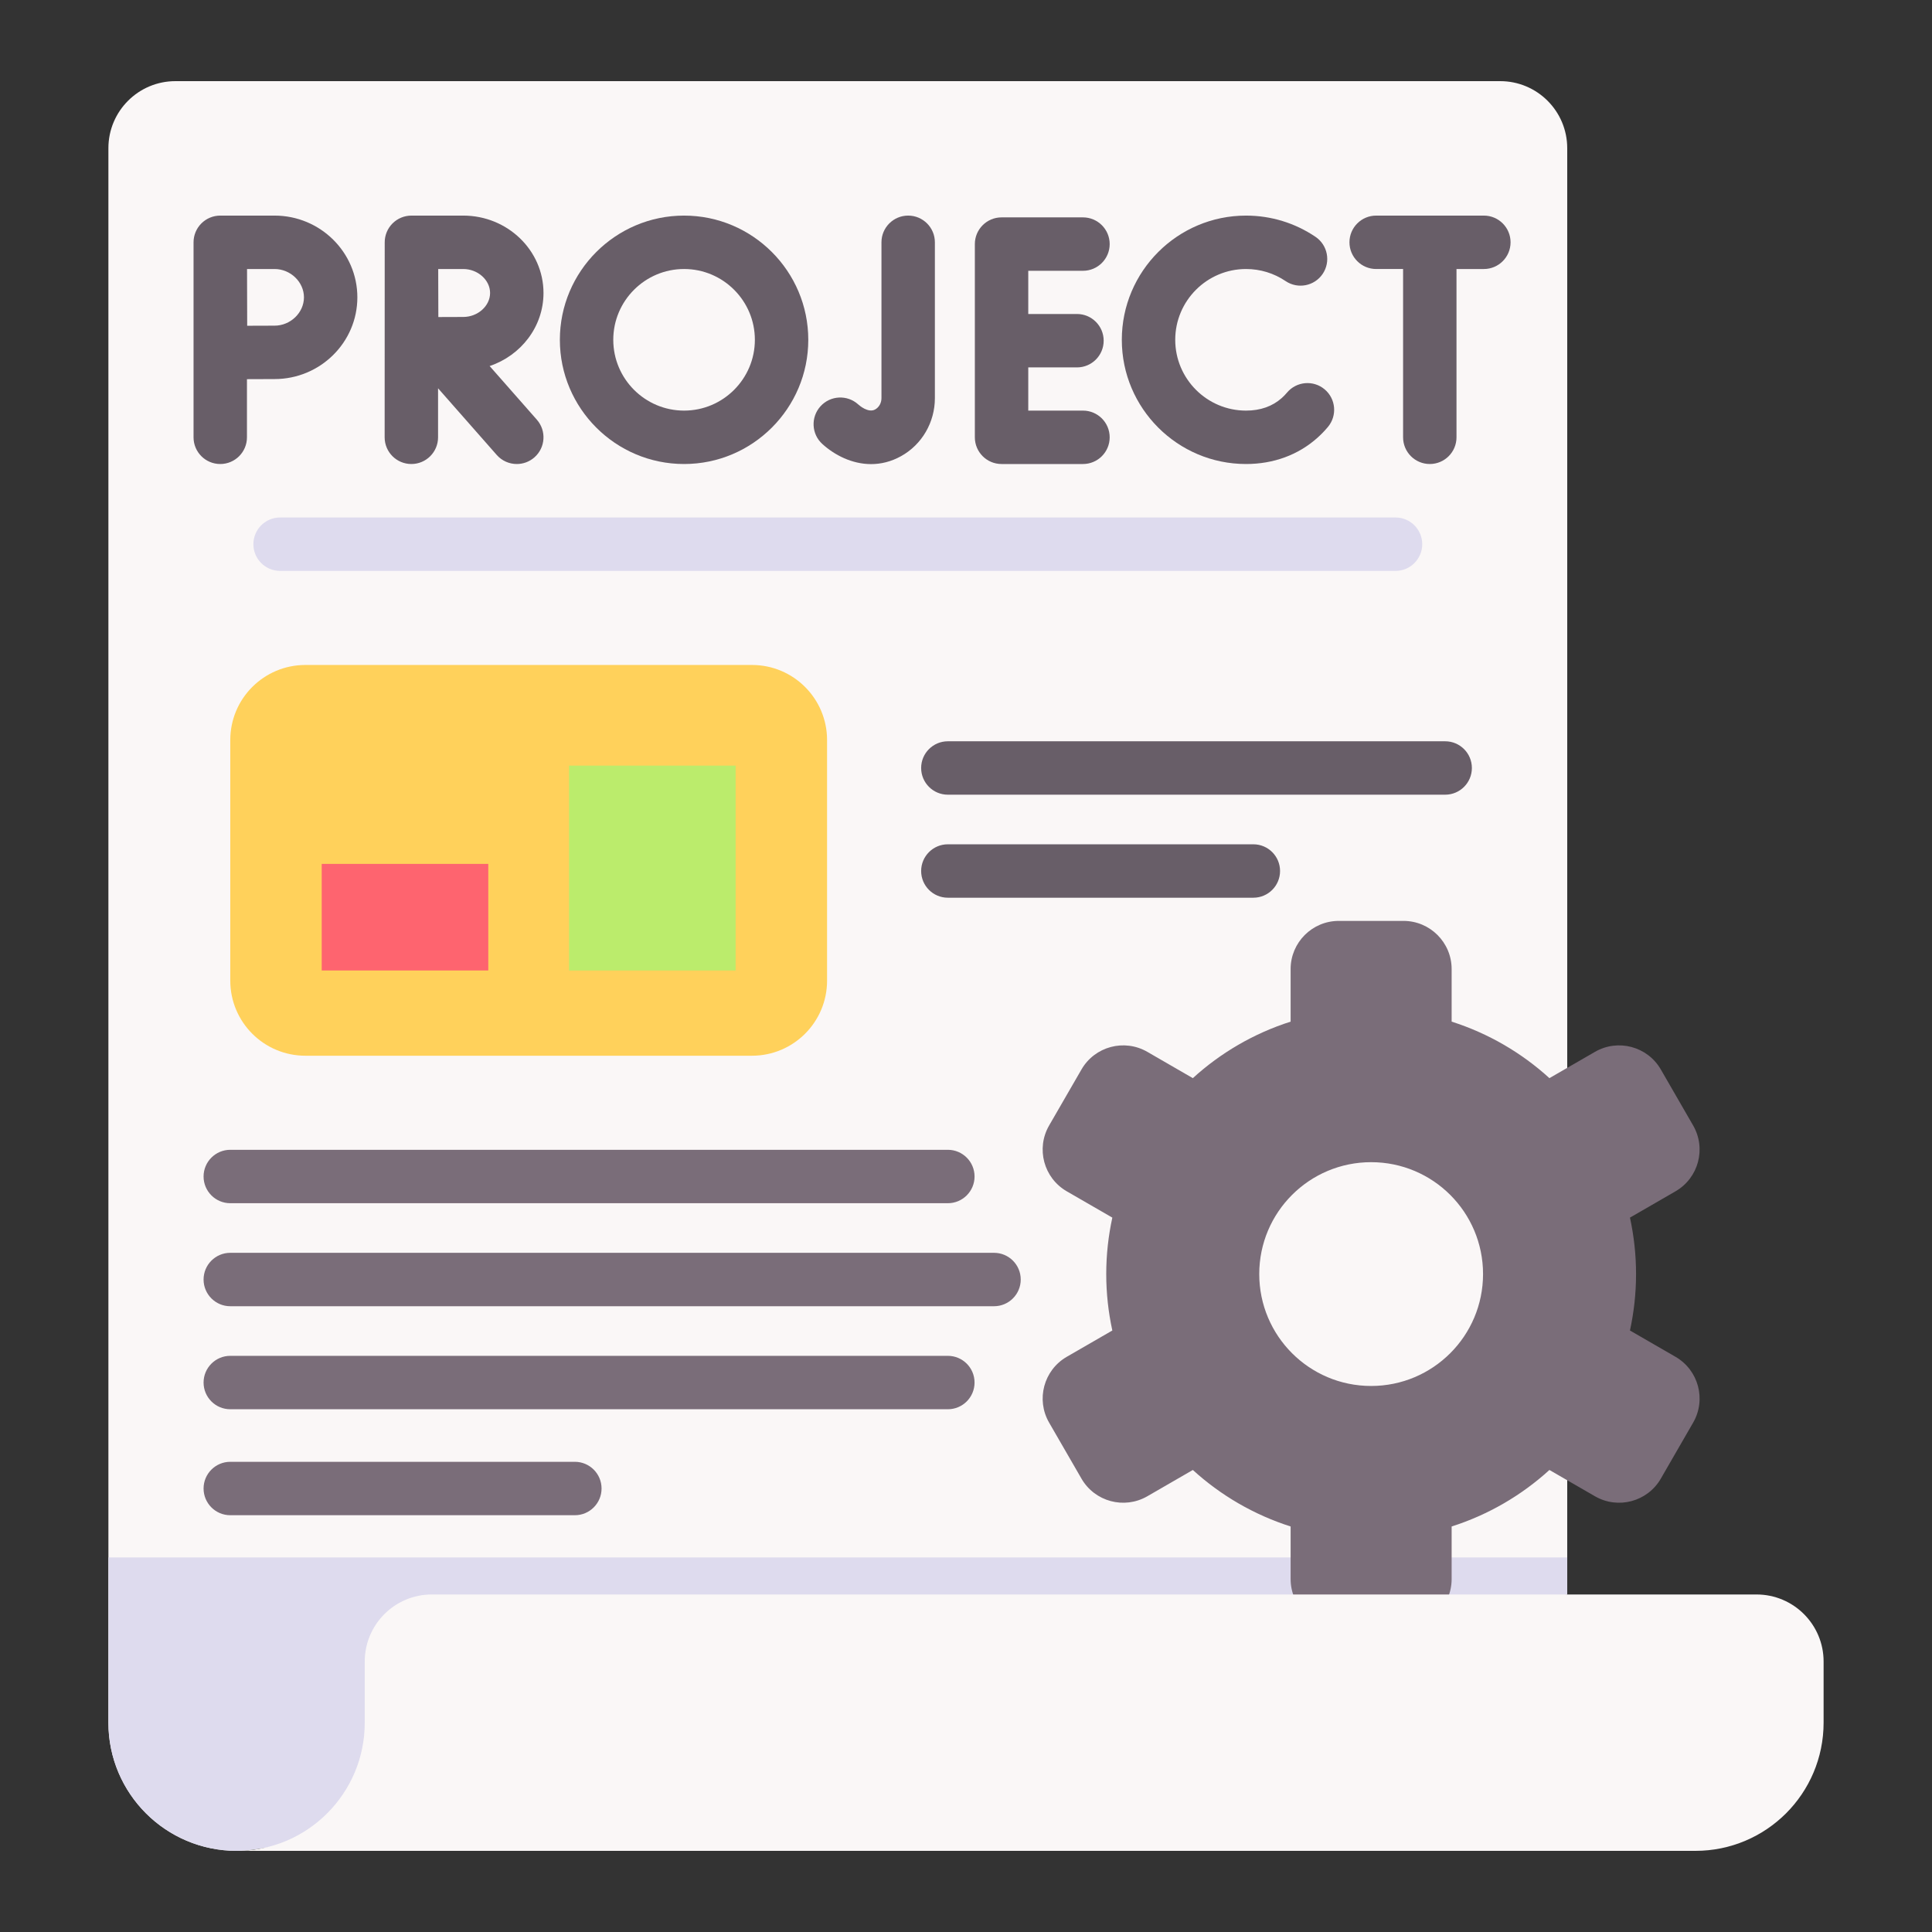 <?xml version="1.0" encoding="UTF-8"?> <svg xmlns="http://www.w3.org/2000/svg" width="500" height="500" viewBox="0 0 500 500" fill="none"><rect x="0" y="0" width="500" height="500" fill="#333333" stroke="none"/><path d="M405.596 38.352V412.65C405.596 412.65 80.186 478.512 62.132 478.991C61.837 479 61.543 479 61.248 479H61.229C52.069 478.991 43.775 475.286 37.776 469.287C31.767 463.279 28.054 454.985 28.054 445.825V38.352C28.054 28.768 35.822 21 45.406 21H388.243C397.828 21 405.596 28.768 405.596 38.352Z" fill="#FAF7F7"></path><path d="M405.596 403.07V412.65C405.596 412.65 80.186 478.511 62.132 478.991C61.837 479 61.543 479 61.248 479H61.229C52.069 478.991 43.775 475.286 37.776 469.287C31.767 463.279 28.054 454.985 28.054 445.825V403.071H405.596V403.07Z" fill="#DEDBEE"></path><path d="M433.62 351.141L421.833 344.331C422.856 339.622 423.409 334.738 423.409 329.725C423.409 324.712 422.856 319.828 421.833 315.119L433.62 308.309C439.582 304.863 441.627 297.242 438.181 291.27L429.822 276.784C426.376 270.812 418.745 268.776 412.783 272.213L400.988 279.023C393.79 272.462 385.183 267.43 375.683 264.398V250.797C375.683 243.914 370.098 238.329 363.215 238.329H346.48C339.596 238.329 334.012 243.914 334.012 250.797V264.398C324.511 267.43 315.904 272.462 308.706 279.023L296.92 272.213C290.948 268.775 283.328 270.812 279.881 276.784L271.513 291.27C268.067 297.242 270.113 304.863 276.075 308.309L287.87 315.119C286.847 319.828 286.294 324.712 286.294 329.725C286.294 334.738 286.847 339.622 287.87 344.331L276.075 351.141C270.113 354.588 268.067 362.218 271.513 368.18L279.881 382.666C283.328 388.638 290.948 390.674 296.92 387.237L308.706 380.427C315.904 386.989 324.511 392.02 334.012 395.052V408.653C334.012 415.537 339.596 421.121 346.48 421.121H363.215C370.098 421.121 375.683 415.537 375.683 408.653V395.052C385.183 392.02 393.79 386.989 400.988 380.427L412.783 387.237C418.745 390.675 426.376 388.638 429.822 382.666L438.181 368.18C441.627 362.217 439.582 354.587 433.62 351.141ZM354.847 358.688C338.858 358.688 325.893 345.722 325.893 329.724C325.893 313.726 338.859 300.77 354.847 300.77C370.845 300.77 383.811 313.726 383.811 329.724C383.81 345.722 370.845 358.688 354.847 358.688Z" fill="#7A6D79"></path><path d="M454.591 412.65C464.176 412.65 471.946 420.42 471.946 430.005V445.824C471.946 454.984 468.232 463.279 462.233 469.286C456.224 475.286 447.93 479 438.77 479H61.23C79.55 479 94.395 464.144 94.395 445.824V430.005C94.395 420.42 102.165 412.65 111.75 412.65H454.591Z" fill="#FAF7F7"></path><path d="M235.034 55.796C231.216 55.796 228.122 58.891 228.122 62.708V103.044C228.122 104.288 227.496 105.408 226.488 105.968C224.704 106.956 222.373 104.909 222.113 104.672C219.289 102.105 214.918 102.313 212.35 105.138C209.784 107.963 209.992 112.334 212.817 114.901C215.981 117.777 220.498 120.11 225.438 120.11C227.956 120.11 230.585 119.504 233.198 118.053C238.594 115.056 241.947 109.305 241.947 103.044V62.708C241.945 58.891 238.851 55.796 235.034 55.796Z" fill="#685E68"></path><path d="M280.273 70.08C284.091 70.08 287.184 66.986 287.184 63.169C287.184 59.352 284.09 56.258 280.273 56.258H259.202C255.384 56.258 252.291 59.352 252.291 63.169V113.176C252.291 116.993 255.385 120.087 259.202 120.087H280.273C284.091 120.087 287.184 116.993 287.184 113.176C287.184 109.359 284.09 106.265 280.273 106.265H266.113V95.084H278.719C282.537 95.084 285.63 91.99 285.63 88.173C285.63 84.356 282.536 81.262 278.719 81.262H266.113V70.08H280.273Z" fill="#685E68"></path><path d="M342.807 100.756C339.882 98.305 335.522 98.687 333.071 101.613C332.651 102.114 332.198 102.583 331.724 103.004C329.295 105.168 326.181 106.265 322.471 106.265C312.368 106.265 304.149 98.046 304.149 87.942C304.149 77.838 312.368 69.62 322.471 69.62C326.144 69.62 329.684 70.7 332.711 72.744C335.873 74.881 340.17 74.048 342.307 70.886C344.443 67.723 343.612 63.427 340.449 61.291C335.129 57.696 328.913 55.796 322.471 55.796C304.746 55.796 290.325 70.217 290.325 87.942C290.325 105.667 304.746 120.087 322.471 120.087C329.572 120.087 335.949 117.75 340.918 113.325C341.892 112.458 342.817 111.504 343.665 110.492C346.116 107.566 345.732 103.207 342.807 100.756Z" fill="#685E68"></path><path d="M384.021 55.796H356.15C352.333 55.796 349.239 58.891 349.239 62.708C349.239 66.525 352.333 69.619 356.15 69.619H363.119V113.175C363.119 116.992 366.213 120.086 370.03 120.086C373.847 120.086 376.941 116.992 376.941 113.175V69.62H384.02C387.838 69.62 390.932 66.525 390.932 62.708C390.932 58.892 387.839 55.796 384.021 55.796Z" fill="#685E68"></path><path d="M140.656 75.824C140.656 64.781 131.34 55.796 119.887 55.796H106.475C104.639 55.796 102.876 56.527 101.579 57.829C100.282 59.129 99.557 60.893 99.563 62.731C99.563 62.732 99.547 113.176 99.547 113.176C99.547 116.993 102.641 120.087 106.458 120.087C110.276 120.087 113.369 116.993 113.369 113.176V100.488L128.555 117.742C129.921 119.294 131.829 120.087 133.746 120.087C135.368 120.087 136.997 119.519 138.31 118.363C141.175 115.842 141.453 111.475 138.931 108.61L126.718 94.733C134.824 92.002 140.656 84.559 140.656 75.824ZM119.886 82.028C118.365 82.028 115.868 82.038 113.442 82.05C113.43 79.694 113.415 72.093 113.408 69.62H119.886C123.651 69.62 126.833 72.461 126.833 75.824C126.833 79.188 123.652 82.028 119.886 82.028Z" fill="#685E68"></path><path d="M71.053 55.796H57.001C55.165 55.796 53.404 56.527 52.106 57.829C50.809 59.129 50.084 60.893 50.089 62.73V113.176C50.089 116.993 53.183 120.087 57 120.087C60.817 120.087 63.912 116.993 63.912 113.176V98.128C66.569 98.115 69.379 98.103 71.053 98.103C82.87 98.103 92.485 88.614 92.485 76.949C92.485 65.285 82.871 55.796 71.053 55.796ZM71.053 84.281C69.391 84.281 66.615 84.293 63.972 84.305C63.959 81.563 63.94 72.494 63.933 69.62H71.054C75.179 69.62 78.663 72.977 78.663 76.95C78.662 80.924 75.177 84.281 71.053 84.281Z" fill="#685E68"></path><path d="M177.038 55.796C159.312 55.796 144.892 70.217 144.892 87.942C144.892 105.667 159.312 120.087 177.038 120.087C194.763 120.087 209.183 105.667 209.183 87.942C209.183 70.217 194.763 55.796 177.038 55.796ZM177.038 106.264C166.934 106.264 158.715 98.045 158.715 87.941C158.715 77.838 166.934 69.619 177.038 69.619C187.141 69.619 195.36 77.838 195.36 87.941C195.36 98.044 187.14 106.264 177.038 106.264Z" fill="#685E68"></path><path d="M361.162 147.748H72.488C68.67 147.748 65.577 144.654 65.577 140.837C65.577 137.02 68.671 133.926 72.488 133.926H361.161C364.979 133.926 368.072 137.02 368.072 140.837C368.073 144.653 364.979 147.748 361.162 147.748Z" fill="#DEDBEE"></path><path d="M194.607 273.221H79.034C68.298 273.221 59.596 264.519 59.596 253.784V191.532C59.596 180.796 68.298 172.094 79.034 172.094H194.608C205.343 172.094 214.045 180.796 214.045 191.532V253.784C214.045 264.518 205.342 273.221 194.607 273.221Z" fill="#FFD15B"></path><path d="M374.01 205.666H245.303C241.485 205.666 238.392 202.572 238.392 198.755C238.392 194.938 241.486 191.844 245.303 191.844H374.01C377.828 191.844 380.921 194.938 380.921 198.755C380.921 202.572 377.827 205.666 374.01 205.666Z" fill="#685E68"></path><path d="M324.366 232.327H245.303C241.485 232.327 238.392 229.233 238.392 225.416C238.392 221.599 241.486 218.504 245.303 218.504H324.366C328.184 218.504 331.277 221.599 331.277 225.416C331.277 229.233 328.183 232.327 324.366 232.327Z" fill="#685E68"></path><path d="M245.303 311.39H59.596C55.779 311.39 52.685 308.296 52.685 304.479C52.685 300.662 55.779 297.568 59.596 297.568H245.303C249.121 297.568 252.214 300.662 252.214 304.479C252.214 308.296 249.12 311.39 245.303 311.39Z" fill="#7A6D79"></path><path d="M245.303 364.712H59.596C55.779 364.712 52.685 361.618 52.685 357.801C52.685 353.984 55.779 350.89 59.596 350.89H245.303C249.121 350.89 252.214 353.984 252.214 357.801C252.214 361.617 249.12 364.712 245.303 364.712Z" fill="#7A6D79"></path><path d="M148.772 392.137H59.596C55.779 392.137 52.685 389.042 52.685 385.225C52.685 381.408 55.779 378.314 59.596 378.314H148.772C152.59 378.314 155.683 381.408 155.683 385.225C155.683 389.042 152.59 392.137 148.772 392.137Z" fill="#7A6D79"></path><path d="M83.26 223.576H126.369V251.157H83.26V223.576Z" fill="#FE646F"></path><path d="M147.272 198.141H190.38V251.157H147.272V198.141Z" fill="#BBEC6C"></path><path d="M257.254 338.051H59.596C55.779 338.051 52.685 334.956 52.685 331.139C52.685 327.322 55.779 324.228 59.596 324.228H257.254C261.072 324.228 264.165 327.322 264.165 331.139C264.165 334.956 261.071 338.051 257.254 338.051Z" fill="#7A6D79"></path></svg> 